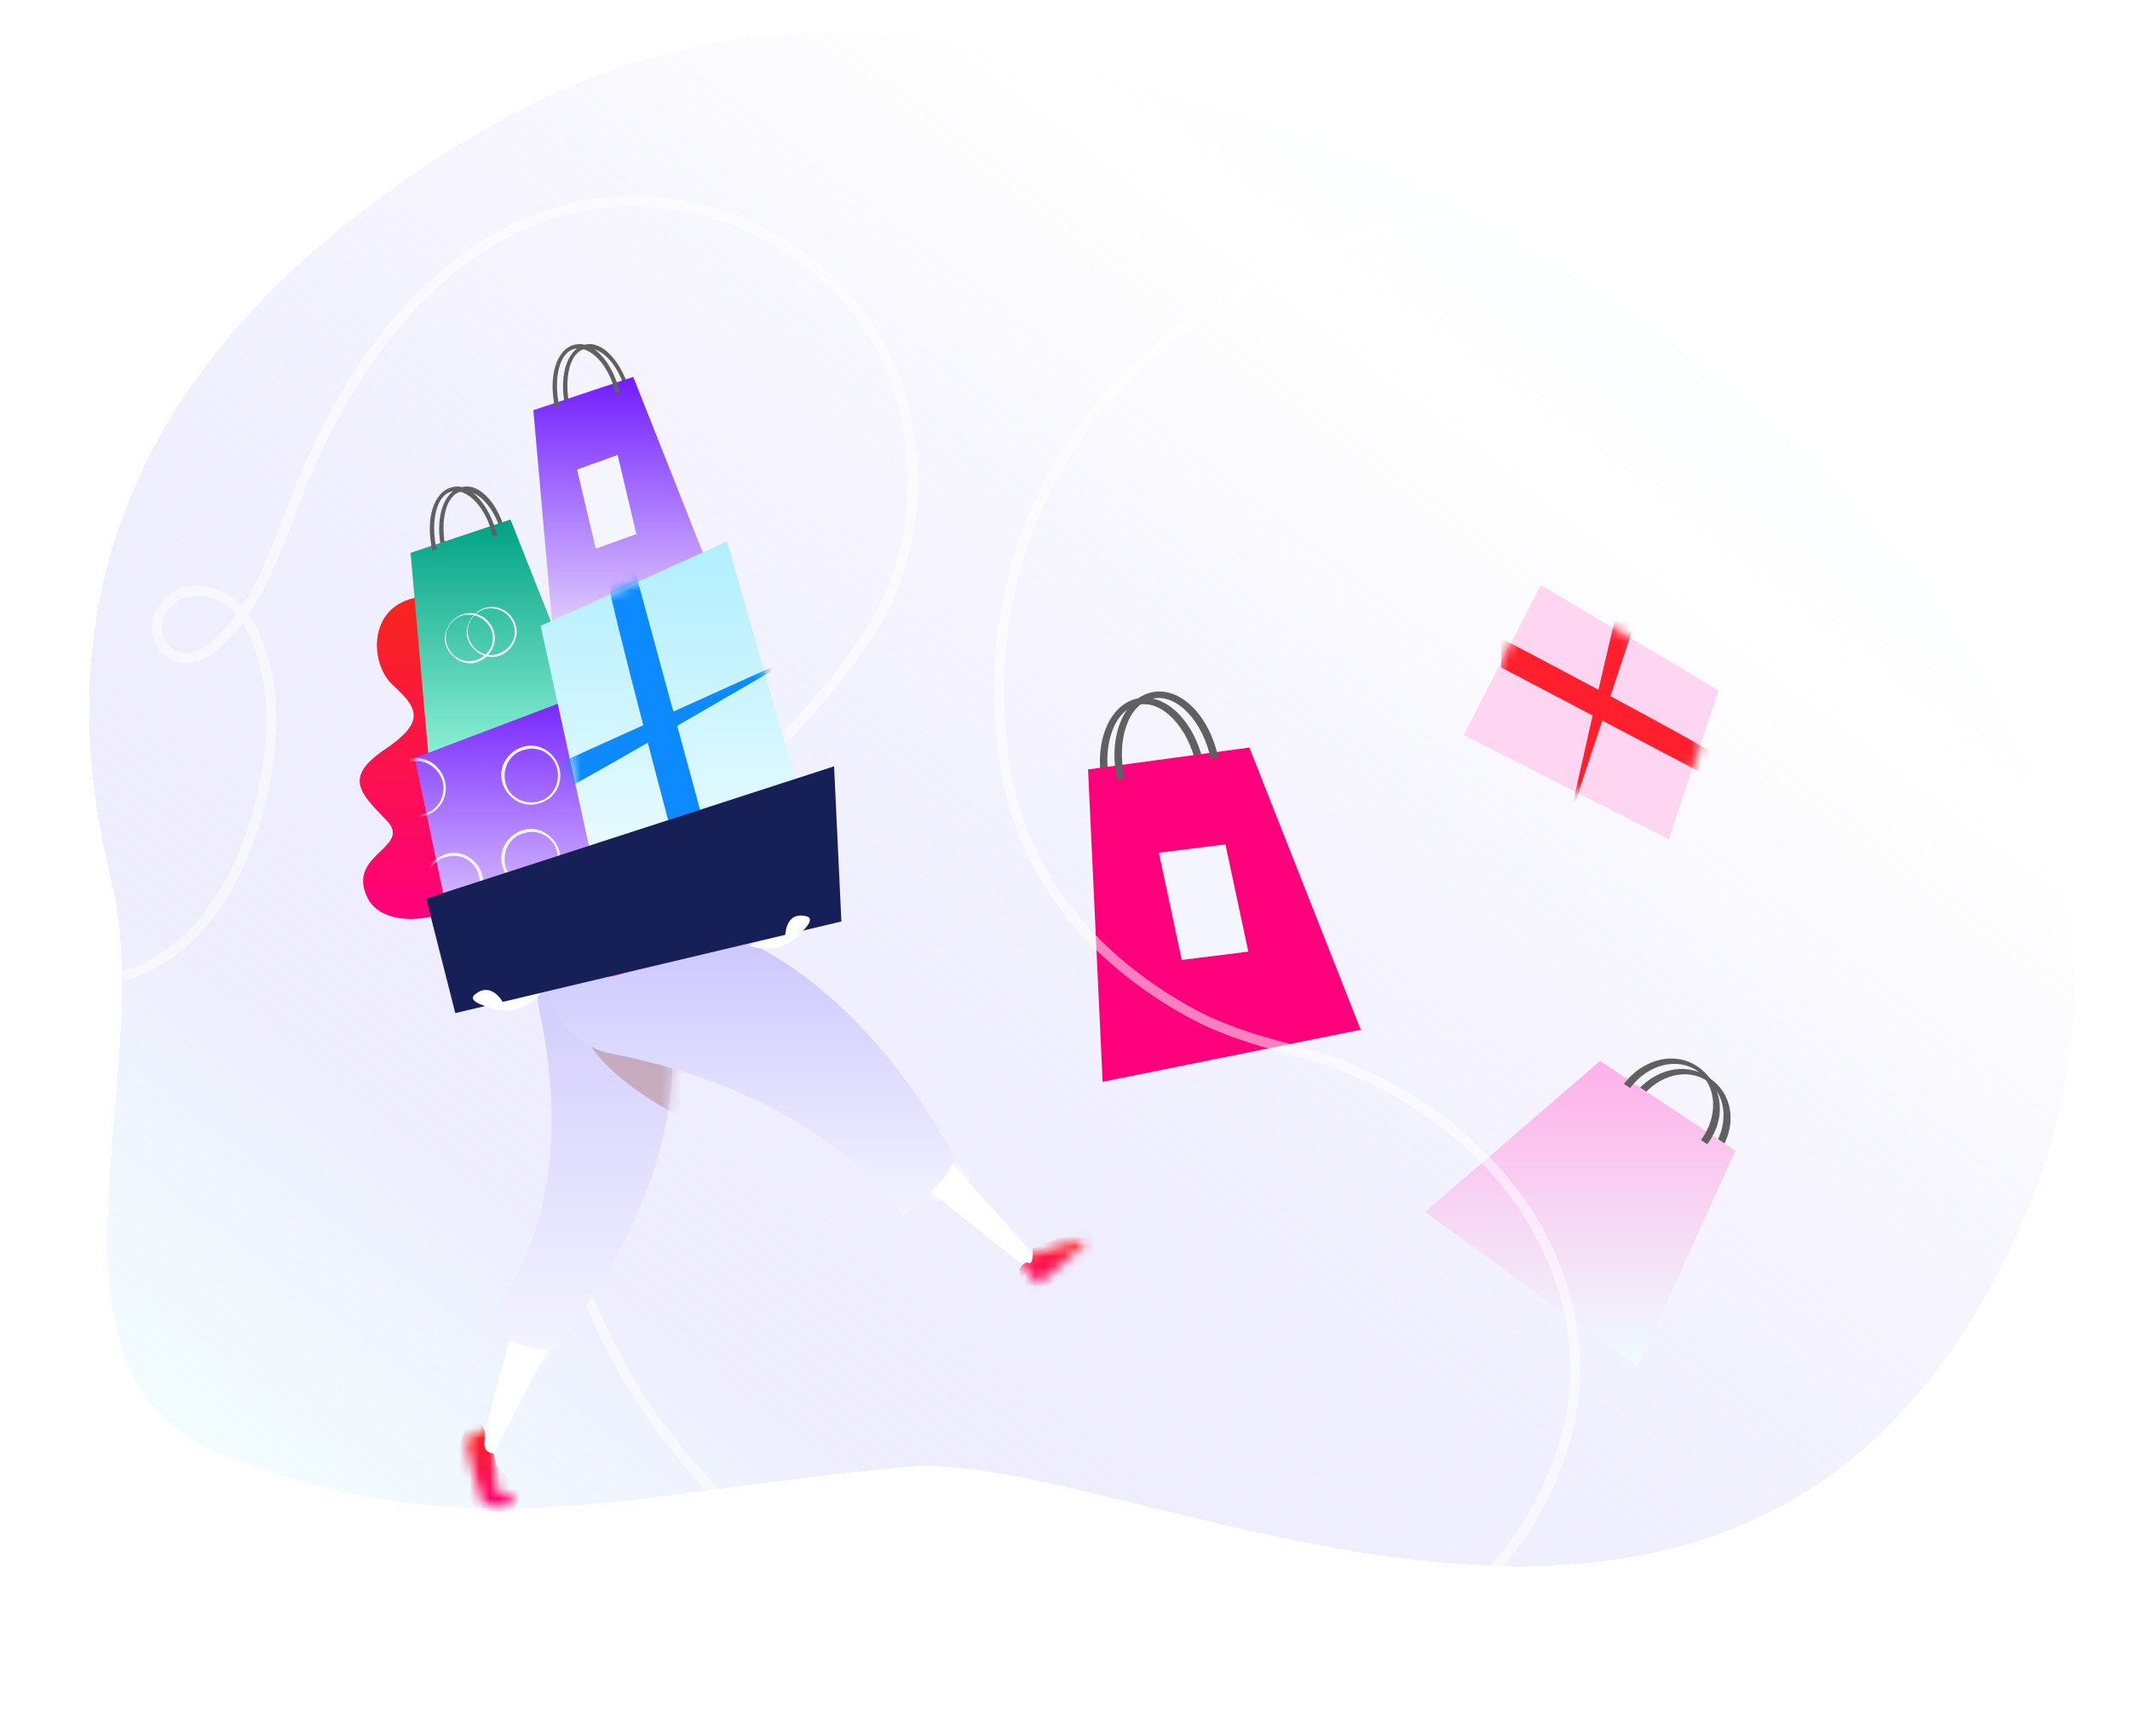 <svg width="211" height="172" viewBox="0 0 211 172" fill="none" xmlns="http://www.w3.org/2000/svg">
    <g clip-path="url(#clip0_1183_16565)">
        <g clip-path="url(#clip1_1183_16565)">
            <g filter="url(#filter0_d_1183_16565)">
                <path
                    d="M125.617 12.377C90.67 0.719 67.475 -2.892 36.445 20.527C13.456 37.859 4.281 59.937 10.982 86.967C15.93 106.672 1.498 136.178 22.322 144.225C46.96 153.717 61.392 147.939 89.639 145.36C112.628 143.09 174.996 181.675 200.871 119.774C223.86 64.58 154.482 21.971 125.617 12.377Z"
                    fill="url(#paint0_linear_1183_16565)" shape-rendering="crispEdges" />
            </g>
            <path
                d="M170.148 114.407L169.529 113.994C171.282 111.621 171.076 108.629 169.22 107.185C167.261 105.74 164.272 106.463 162.519 108.835L161.901 108.423C163.859 105.844 167.158 105.121 169.426 106.875C171.797 108.526 172.106 111.827 170.148 114.407Z"
                fill="#606060" />
            <path
                d="M162.212 135.456L141.182 120.084L158.501 105.125L171.902 113.997L162.212 135.456Z"
                fill="url(#paint1_linear_1183_16565)" />
            <path
                d="M169.119 113.375L168.5 112.963C170.253 110.59 170.046 107.598 168.191 106.154C166.232 104.709 163.242 105.431 161.49 107.804L160.871 107.392C162.83 104.812 166.129 104.09 168.397 105.844C170.665 107.598 171.077 110.796 169.119 113.375Z"
                fill="#606060" />
            <path
                d="M109.227 77.885L109.949 77.678C109.124 73.861 110.361 70.354 112.732 69.838C115.103 69.322 117.68 72.004 118.505 75.822L119.227 75.615C118.299 71.385 115.412 68.6 112.629 69.219C109.845 69.838 108.299 73.655 109.227 77.885Z"
                fill="#606060" />
            <path
                d="M109.227 107.187L134.793 102.029L123.762 74.07L107.784 76.237L109.227 107.187Z"
                fill="#FF007D" />
            <path
                d="M110.668 77.268L111.39 77.061C110.565 73.244 111.802 69.736 114.173 69.221C116.544 68.705 119.122 71.387 119.946 75.204L120.668 74.998C119.74 70.768 116.854 67.983 114.07 68.602C111.287 69.221 109.741 73.038 110.668 77.268Z"
                fill="#606060" />
            <path
                d="M121.392 83.664L114.795 84.489L117.062 95.116L123.66 94.29L121.392 83.664Z"
                fill="#F4F5FF" />
            <path
                d="M143.555 159.808C150.875 153.824 156.441 144.436 156.029 134.532C155.307 119.676 142.834 107.605 127.577 103.891C123.968 102.962 120.463 101.828 117.268 99.971C110.567 96.153 101.495 88.725 99.536 75.623C96.547 55.918 105.928 41.268 115.618 33.737C155.41 2.786 192.729 37.864 190.77 58.497M144.174 159.189C133.453 167.339 116.443 171.053 99.124 166.72C86.96 163.625 81.084 157.848 73.558 150.626C46.446 124.731 53.456 94.812 68.094 82.123C74.795 76.242 81.393 70.052 86.238 62.521C92.217 53.133 91.805 40.03 85.104 31.055C78.403 22.079 66.136 17.849 55.415 20.944C42.529 24.658 34.075 37.038 29.23 49.625C27.271 54.68 25.519 60.045 21.602 63.656C20.364 64.79 18.818 65.719 17.169 64.894C15.622 64.171 15.107 62.211 15.932 60.664C17.375 57.878 20.983 58.084 23.045 59.838C24.797 61.283 25.622 63.656 26.241 65.925C28.611 74.591 24.282 94.296 11.086 96.979C11.086 96.979 6.138 98.217 5.004 93.987C3.664 88.725 10.365 86.456 10.365 86.456"
                stroke="white" stroke-opacity="0.5" stroke-miterlimit="10" />
            <path
                d="M60.152 122.247L48.916 144.015L49.225 147.729C49.225 147.729 51.802 148.452 50.874 148.967C49.947 149.483 47.988 149.38 47.782 148.864C47.575 148.245 45.823 142.777 46.338 142.468C46.854 142.158 48.091 141.643 48.091 141.643L53.349 121.938L60.152 122.247Z"
                fill="white" />
            <mask id="mask0_1183_16565" style="mask-type:luminance" maskUnits="userSpaceOnUse"
                x="46" y="121" width="15" height="29">
                <path
                    d="M60.152 122.247L48.916 144.015L49.225 147.729C49.225 147.729 51.802 148.452 50.874 148.967C49.947 149.483 47.988 149.38 47.782 148.864C47.575 148.245 45.823 142.777 46.338 142.468C46.854 142.158 48.091 141.643 48.091 141.643L53.349 121.938L60.152 122.247Z"
                    fill="white" />
            </mask>
            <g mask="url(#mask0_1183_16565)">
                <path
                    d="M49.12 145.152L48.914 144.018C48.914 144.018 47.986 144.018 47.986 143.089C47.986 142.264 48.296 141.129 47.059 141.026C45.822 140.923 45.203 144.43 45.203 144.43L46.234 148.247L47.368 149.692L50.77 149.795L51.801 148.144L49.12 145.152Z"
                    fill="url(#paint2_linear_1183_16565)" />
                <path
                    d="M49.532 131.225C49.739 131.534 52.007 135.248 54.378 135.352C56.749 135.455 51.8 129.987 51.079 130.193C50.357 130.4 49.532 131.225 49.532 131.225Z"
                    fill="white" />
            </g>
            <path
                d="M57.576 89.135C57.576 89.135 52.112 94.088 53.453 100.278C58.092 121.943 47.679 131.331 47.679 131.331C47.679 131.331 52.731 134.426 54.999 133.601C54.999 133.601 74.483 111.11 62.937 91.302C60.256 86.763 57.576 89.135 57.576 89.135Z"
                fill="url(#paint3_linear_1183_16565)" />
            <mask id="mask1_1183_16565" style="mask-type:luminance" maskUnits="userSpaceOnUse"
                x="47" y="88" width="20" height="46">
                <path
                    d="M57.576 89.135C57.576 89.135 52.112 94.088 53.453 100.278C58.092 121.943 47.68 131.331 47.68 131.331C47.68 131.331 52.731 134.426 54.999 133.601C54.999 133.601 74.483 111.11 62.937 91.302C60.256 86.763 57.576 89.135 57.576 89.135Z"
                    fill="white" />
            </mask>
            <g mask="url(#mask1_1183_16565)">
                <path opacity="0.53"
                    d="M57.474 101.1C57.474 101.1 57.371 104.917 66.133 109.972C74.999 115.028 71.7 101.1 71.7 101.1C71.7 101.1 59.742 95.426 57.474 101.1Z"
                    fill="#B58684" />
            </g>
            <path
                d="M85.926 105.953L102.42 124.317C102.42 124.317 107.471 122.357 107.574 123.079C107.574 123.079 103.038 127.515 102.626 127.103C102.214 126.69 101.183 125.246 101.183 125.246L81.183 109.358L85.926 105.953Z"
                fill="white" />
            <mask id="mask2_1183_16565" style="mask-type:luminance" maskUnits="userSpaceOnUse"
                x="81" y="105" width="27" height="23">
                <path
                    d="M85.926 105.953L102.42 124.317C102.42 124.317 107.471 122.357 107.574 123.079C107.574 123.079 103.038 127.515 102.626 127.103C102.214 126.69 101.183 125.246 101.183 125.246L81.183 109.358L85.926 105.953Z"
                    fill="white" />
            </mask>
            <g mask="url(#mask2_1183_16565)">
                <path
                    d="M100.975 125.755C100.975 125.755 101.387 124.93 101.902 125.136C102.418 125.342 102.315 123.692 102.315 123.692L108.088 121.422L108.5 124.62L101.387 128.85L100.975 125.755Z"
                    fill="url(#paint4_linear_1183_16565)" />
                <path
                    d="M92.419 119.258C92.419 119.258 96.543 118.02 96.233 115.956C95.924 113.893 91.594 116.679 91.594 116.679L91.388 118.845L92.419 119.258Z"
                    fill="white" />
            </g>
            <path
                d="M53.76 95.735C53.76 95.735 54.276 103.163 60.564 104.401C82.316 108.631 89.429 120.496 89.429 120.496C89.429 120.496 94.274 116.988 94.481 114.615C94.481 114.615 81.491 87.895 58.812 90.68C53.451 91.299 53.76 95.735 53.76 95.735Z"
                fill="url(#paint5_linear_1183_16565)" />
            <path
                d="M53.97 72.417C53.97 72.417 52.114 72.004 51.495 71.592C50.877 71.179 48.712 69.528 48.712 68.187C48.712 68.187 51.083 68.497 51.289 66.64C51.599 64.164 46.238 59.934 45.207 59.831C44.176 59.727 41.599 59.005 39.95 61.172C38.3 63.338 42.939 69.838 45.31 69.632C45.31 69.632 48.712 73.036 48.197 74.584C48.197 74.584 52.011 75.203 53.042 73.965C54.176 72.623 53.97 72.417 53.97 72.417Z"
                fill="#F7A7AA" />
            <mask id="mask3_1183_16565" style="mask-type:luminance" maskUnits="userSpaceOnUse"
                x="39" y="59" width="15" height="16">
                <path
                    d="M53.97 72.417C53.97 72.417 52.114 72.004 51.496 71.592C50.877 71.179 48.712 69.528 48.712 68.187C48.712 68.187 51.083 68.497 51.289 66.64C51.599 64.164 46.238 59.934 45.207 59.831C44.176 59.727 41.599 59.005 39.95 61.172C38.3 63.338 42.939 69.838 45.31 69.632C45.31 69.632 48.712 73.036 48.197 74.584C48.197 74.584 52.011 75.203 53.042 73.965C54.176 72.623 53.97 72.417 53.97 72.417Z"
                    fill="white" />
            </mask>
            <g mask="url(#mask3_1183_16565)">
                <path opacity="0.29"
                    d="M49.434 68.496L48.815 68.083C48.815 68.083 47.269 68.083 46.65 67.773C46.65 67.773 48.197 69.011 49.228 68.908C50.258 68.599 49.434 68.496 49.434 68.496Z"
                    fill="#896E4C" />
            </g>
            <path
                d="M63.555 48.384C63.452 48.281 63.349 48.281 63.245 48.281C63.142 48.281 63.039 48.384 62.936 48.384C62.833 48.488 62.833 48.591 62.833 48.694C62.833 48.797 62.833 48.797 62.833 48.9C62.833 49.003 62.833 49.003 62.833 49.107C62.833 49.003 62.936 48.9 62.936 48.797C62.936 48.694 63.039 48.591 63.039 48.591C63.142 48.384 63.349 48.384 63.555 48.384Z"
                fill="#755337" />
            <path
                d="M56.341 95.527C56.341 95.527 57.371 90.059 57.681 89.027C57.887 87.996 46.856 79.329 46.547 77.988C46.238 76.647 46.341 70.973 50.877 70.354C55.413 69.735 62.938 71.282 62.629 74.171C62.32 77.06 64.072 84.282 66.031 88.511C67.268 91.194 64.794 93.979 62.835 95.733C61.598 96.868 59.846 97.074 58.299 96.455L56.341 95.527Z"
                fill="#FB75B0" />
            <path
                d="M43.248 60.245C43.248 60.245 41.908 60.555 42.217 61.896C42.526 63.237 54.175 76.546 51.186 83.871C48.196 91.196 38.196 93.053 36.341 88.823C34.382 84.593 40.877 83.974 38.3 81.291C35.722 78.609 33.97 77.062 38.093 74.276C42.217 71.491 41.392 70.149 38.918 67.88C36.444 65.61 36.444 59.523 42.011 59.11C42.011 59.11 43.248 58.388 44.588 57.976C45.928 57.666 46.959 60.658 46.959 60.658C46.959 60.658 43.866 58.698 43.248 60.245Z"
                fill="url(#paint6_linear_1183_16565)" />
            <path
                d="M50.152 53.025L49.74 53.128C49.121 50.343 47.266 48.382 45.719 48.692C44.173 49.001 43.555 51.581 44.173 54.469L43.761 54.572C43.039 51.477 43.864 48.692 45.719 48.279C47.472 47.763 49.431 49.93 50.152 53.025Z"
                fill="#606060" />
            <path
                d="M59.02 72.832L42.628 76.959L40.67 54.778L50.566 51.477L59.02 72.832Z"
                fill="url(#paint7_linear_1183_16565)" />
            <path
                d="M49.227 53.025L48.814 53.128C48.196 50.343 46.34 48.382 44.794 48.692C43.247 49.001 42.629 51.581 43.247 54.469L42.835 54.572C42.113 51.477 42.938 48.692 44.794 48.279C46.443 47.763 48.505 49.93 49.227 53.025Z"
                fill="#606060" />
            <path
                d="M62.422 38.892L62.01 38.995C61.391 36.21 59.536 34.249 57.989 34.559C56.443 34.868 55.824 37.448 56.443 40.336L56.031 40.439C55.309 37.344 56.134 34.559 57.989 34.146C59.639 33.733 61.597 35.797 62.422 38.892Z"
                fill="#606060" />
            <path
                d="M71.184 58.7L54.793 62.826L52.834 40.645L62.731 37.344L71.184 58.7Z"
                fill="url(#paint8_linear_1183_16565)" />
            <path
                d="M61.391 38.892L60.978 38.995C60.36 36.21 58.504 34.249 56.958 34.559C55.412 34.868 54.793 37.448 55.412 40.336L54.999 40.439C54.278 37.344 55.102 34.559 56.958 34.146C58.711 33.733 60.669 35.797 61.391 38.892Z"
                fill="#606060" />
            <path
                d="M44.795 92.745L41.084 75.103L59.846 67.984L63.66 88.205L44.795 92.745Z"
                fill="url(#paint9_linear_1183_16565)" />
            <mask id="mask4_1183_16565" style="mask-type:luminance" maskUnits="userSpaceOnUse"
                x="41" y="67" width="23" height="26">
                <path
                    d="M44.795 92.745L41.084 75.103L59.846 67.984L63.66 88.205L44.795 92.745Z"
                    fill="white" />
            </mask>
            <g mask="url(#mask4_1183_16565)">
                <path
                    d="M44.073 77.367C43.66 75.82 42.114 74.788 40.568 75.201C39.021 75.613 37.991 77.161 38.403 78.708C38.815 80.256 40.362 81.288 41.908 80.875C43.454 80.565 44.485 79.018 44.073 77.367ZM43.867 77.47C44.176 78.915 43.351 80.359 41.908 80.669C40.465 80.978 39.021 80.153 38.712 78.708C38.403 77.264 39.228 75.82 40.671 75.51C42.011 75.098 43.454 76.026 43.867 77.47Z"
                    fill="#F4F5FF" />
                <path
                    d="M55.413 84.383C55 82.835 53.454 81.804 51.908 82.216C50.361 82.629 49.33 84.177 49.743 85.724C50.155 87.272 51.701 88.303 53.248 87.891C54.794 87.581 55.825 86.034 55.413 84.383ZM55.206 84.486C55.516 85.93 54.691 87.375 53.248 87.684C51.804 87.994 50.361 87.168 50.052 85.724C49.743 84.28 50.568 82.835 52.011 82.526C53.454 82.113 54.897 83.042 55.206 84.486Z"
                    fill="#F4F5FF" />
                <path
                    d="M55.413 76.133C55 74.585 53.454 73.554 51.908 73.966C50.361 74.379 49.33 75.927 49.743 77.474C50.155 79.022 51.701 80.053 53.248 79.641C54.794 79.331 55.825 77.784 55.413 76.133ZM55.206 76.236C55.516 77.68 54.691 79.125 53.248 79.434C51.804 79.744 50.361 78.918 50.052 77.474C49.743 76.03 50.568 74.585 52.011 74.276C53.454 73.863 54.897 74.792 55.206 76.236Z"
                    fill="#F4F5FF" />
                <path
                    d="M47.785 86.758C47.372 85.21 45.826 84.179 44.279 84.591C42.733 85.004 41.702 86.552 42.115 88.099C42.527 89.647 44.073 90.678 45.62 90.266C47.166 89.956 48.094 88.305 47.785 86.758ZM47.475 86.861C47.785 88.305 46.96 89.75 45.517 90.059C44.073 90.369 42.63 89.543 42.321 88.099C42.011 86.655 42.836 85.21 44.279 84.901C45.723 84.488 47.166 85.417 47.475 86.861Z"
                    fill="#F4F5FF" />
            </g>
            <path
                d="M59.327 88.313L53.554 62.005L72.007 53.648L80.254 82.329L59.327 88.313Z"
                fill="url(#paint10_linear_1183_16565)" />
            <mask id="mask5_1183_16565" style="mask-type:luminance" maskUnits="userSpaceOnUse"
                x="53" y="53" width="28" height="36">
                <path
                    d="M59.327 88.313L53.554 62.005L72.007 53.648L80.254 82.329L59.327 88.313Z"
                    fill="white" />
            </mask>
            <g mask="url(#mask5_1183_16565)">
                <path
                    d="M60.257 57.469C59.845 57.573 67.783 87.285 67.783 87.285L70.566 84.706L62.731 55.922L60.257 57.469Z"
                    fill="#0D8AFF" />
                <path
                    d="M50.36 77.899L52.525 79.963C52.731 80.375 79.328 64.797 79.328 64.797"
                    fill="#0D8AFF" />
            </g>
            <path d="M45.102 100.38L83.348 91.302L82.626 75.93L42.215 89.032L45.102 100.38Z"
                fill="#162056" />
            <path
                d="M47.988 99.659C47.988 99.659 46.235 99.143 47.06 98.524C48.709 97.183 49.843 99.349 49.843 99.349L53.555 98.421C53.555 98.421 51.493 101.206 47.988 99.659Z"
                fill="white" />
            <path
                d="M79.535 92.226C79.535 92.226 80.876 90.988 79.845 90.782C77.783 90.266 77.783 92.742 77.783 92.742L74.072 93.67C73.969 93.567 77.164 95.115 79.535 92.226Z"
                fill="white" />
            <path
                d="M48.916 62.517C48.504 61.175 47.061 60.453 45.824 60.866C44.586 61.279 43.762 62.723 44.174 63.961C44.587 65.199 46.03 66.024 47.267 65.612C48.504 65.199 49.328 63.858 48.916 62.517ZM48.71 62.517C49.122 63.755 48.401 64.993 47.164 65.405C45.927 65.818 44.69 65.096 44.277 63.858C43.865 62.62 44.586 61.382 45.824 60.969C47.061 60.66 48.298 61.382 48.71 62.517Z"
                fill="#F4F5FF" />
            <path
                d="M51.08 61.899C50.668 60.558 49.225 59.836 47.988 60.249C46.751 60.661 45.926 62.106 46.338 63.344C46.751 64.582 48.194 65.407 49.431 64.994C50.668 64.582 51.493 63.137 51.08 61.899ZM50.874 61.899C51.286 63.137 50.565 64.375 49.328 64.788C48.091 65.201 46.854 64.478 46.441 63.24C46.029 62.002 46.751 60.764 47.988 60.352C49.225 60.042 50.462 60.661 50.874 61.899Z"
                fill="#F4F5FF" />
            <path
                d="M57.163 46.523L61.184 45.078L63.039 52.919L59.019 54.363L57.163 46.523Z"
                fill="#F4F5FF" />
            <path
                d="M152.626 57.977L170.254 68.397L165.306 83.15L144.997 72.833L152.626 57.977Z"
                fill="#FFD6F1" />
            <mask id="mask6_1183_16565" style="mask-type:luminance" maskUnits="userSpaceOnUse"
                x="144" y="57" width="27" height="27">
                <path
                    d="M152.626 57.977L170.254 68.397L165.306 83.15L144.997 72.833L152.626 57.977Z"
                    fill="white" />
            </mask>
            <g mask="url(#mask6_1183_16565)">
                <path
                    d="M169.327 74.487C169.533 74.178 148.709 63.242 148.709 63.242V66.131L168.914 76.757L169.327 74.487Z"
                    fill="#FF1F2D" />
                <path
                    d="M163.039 58.391L160.771 58.597C160.462 58.494 155.41 81.397 155.41 81.397"
                    fill="#FF1F2D" />
            </g>
        </g>
    </g>
    <defs>
        <filter id="filter0_d_1183_16565" x="0.841" y="-4.758" width="212.62" height="167.933"
            filterUnits="userSpaceOnUse" color-interpolation-filters="sRGB">
            <feFlood flood-opacity="0" result="BackgroundImageFix" />
            <feColorMatrix in="SourceAlpha" type="matrix"
                values="0 0 0 0 0 0 0 0 0 0 0 0 0 0 0 0 0 0 127 0" result="hardAlpha" />
            <feOffset />
            <feGaussianBlur stdDeviation="4" />
            <feComposite in2="hardAlpha" operator="out" />
            <feColorMatrix type="matrix"
                values="0 0 0 0 0.063 0 0 0 0 0.102 0 0 0 0 0.467 0 0 0 0.12 0" />
            <feBlend mode="normal" in2="BackgroundImageFix" result="effect1_dropShadow_1183_16565" />
            <feBlend mode="normal" in="SourceGraphic" in2="effect1_dropShadow_1183_16565"
                result="shape" />
        </filter>
        <linearGradient id="paint0_linear_1183_16565" x1="206.121" y1="3.113" x2="59.769"
            y2="193.843" gradientUnits="userSpaceOnUse">
            <stop stop-color="#F1F7FF" />
            <stop offset="0.281" stop-color="white" stop-opacity="0.596" />
            <stop offset="0.776" stop-color="#C8C3FF" stop-opacity="0.3" />
            <stop offset="0.943" stop-color="#B0EFFF" stop-opacity="0.15" />
        </linearGradient>
        <linearGradient id="paint1_linear_1183_16565" x1="156.542" y1="105.125" x2="156.542"
            y2="135.456" gradientUnits="userSpaceOnUse">
            <stop stop-color="#FFB0E9" />
            <stop offset="1" stop-color="#EFFCFF" />
        </linearGradient>
        <linearGradient id="paint2_linear_1183_16565" x1="48.502" y1="141.023" x2="48.502"
            y2="149.795" gradientUnits="userSpaceOnUse">
            <stop stop-color="#F72717" />
            <stop offset="1" stop-color="#FF007D" />
        </linearGradient>
        <linearGradient id="paint3_linear_1183_16565" x1="57.137" y1="88.516" x2="57.137"
            y2="133.741" gradientUnits="userSpaceOnUse">
            <stop stop-color="#C8C3FF" />
            <stop offset="1" stop-color="#F4F3FF" />
        </linearGradient>
        <linearGradient id="paint4_linear_1183_16565" x1="104.737" y1="121.422" x2="104.737"
            y2="128.85" gradientUnits="userSpaceOnUse">
            <stop stop-color="#F72717" />
            <stop offset="1" stop-color="#FF007D" />
        </linearGradient>
        <linearGradient id="paint5_linear_1183_16565" x1="74.119" y1="90.477" x2="74.119"
            y2="120.496" gradientUnits="userSpaceOnUse">
            <stop stop-color="#C8C3FF" />
            <stop offset="1" stop-color="#F4F3FF" />
        </linearGradient>
        <linearGradient id="paint6_linear_1183_16565" x1="43.654" y1="57.953" x2="43.654"
            y2="91.054" gradientUnits="userSpaceOnUse">
            <stop stop-color="#F72717" />
            <stop offset="1" stop-color="#FF007D" />
        </linearGradient>
        <linearGradient id="paint7_linear_1183_16565" x1="49.845" y1="51.477" x2="49.845"
            y2="76.959" gradientUnits="userSpaceOnUse">
            <stop stop-color="#00A184" />
            <stop offset="1" stop-color="#98F6DB" />
        </linearGradient>
        <linearGradient id="paint8_linear_1183_16565" x1="62.009" y1="37.344" x2="62.009"
            y2="62.826" gradientUnits="userSpaceOnUse">
            <stop stop-color="#711CFF" />
            <stop offset="1" stop-color="#E3D2FF" />
        </linearGradient>
        <linearGradient id="paint9_linear_1183_16565" x1="52.372" y1="67.984" x2="52.372"
            y2="92.745" gradientUnits="userSpaceOnUse">
            <stop stop-color="#711CFF" />
            <stop offset="1" stop-color="#E3D2FF" />
        </linearGradient>
        <linearGradient id="paint10_linear_1183_16565" x1="66.904" y1="53.648" x2="66.904"
            y2="88.313" gradientUnits="userSpaceOnUse">
            <stop stop-color="#B0EFFF" />
            <stop offset="1" stop-color="#EFFCFF" />
        </linearGradient>
        <clipPath id="clip0_1183_16565">
            <rect width="211" height="172" fill="white" transform="matrix(-1 0 0 1 211 0)" />
        </clipPath>
        <clipPath id="clip1_1183_16565">
            <rect width="211" height="173" fill="white" transform="matrix(-1 0 0 1 210.547 -1)" />
        </clipPath>
    </defs>
</svg>
